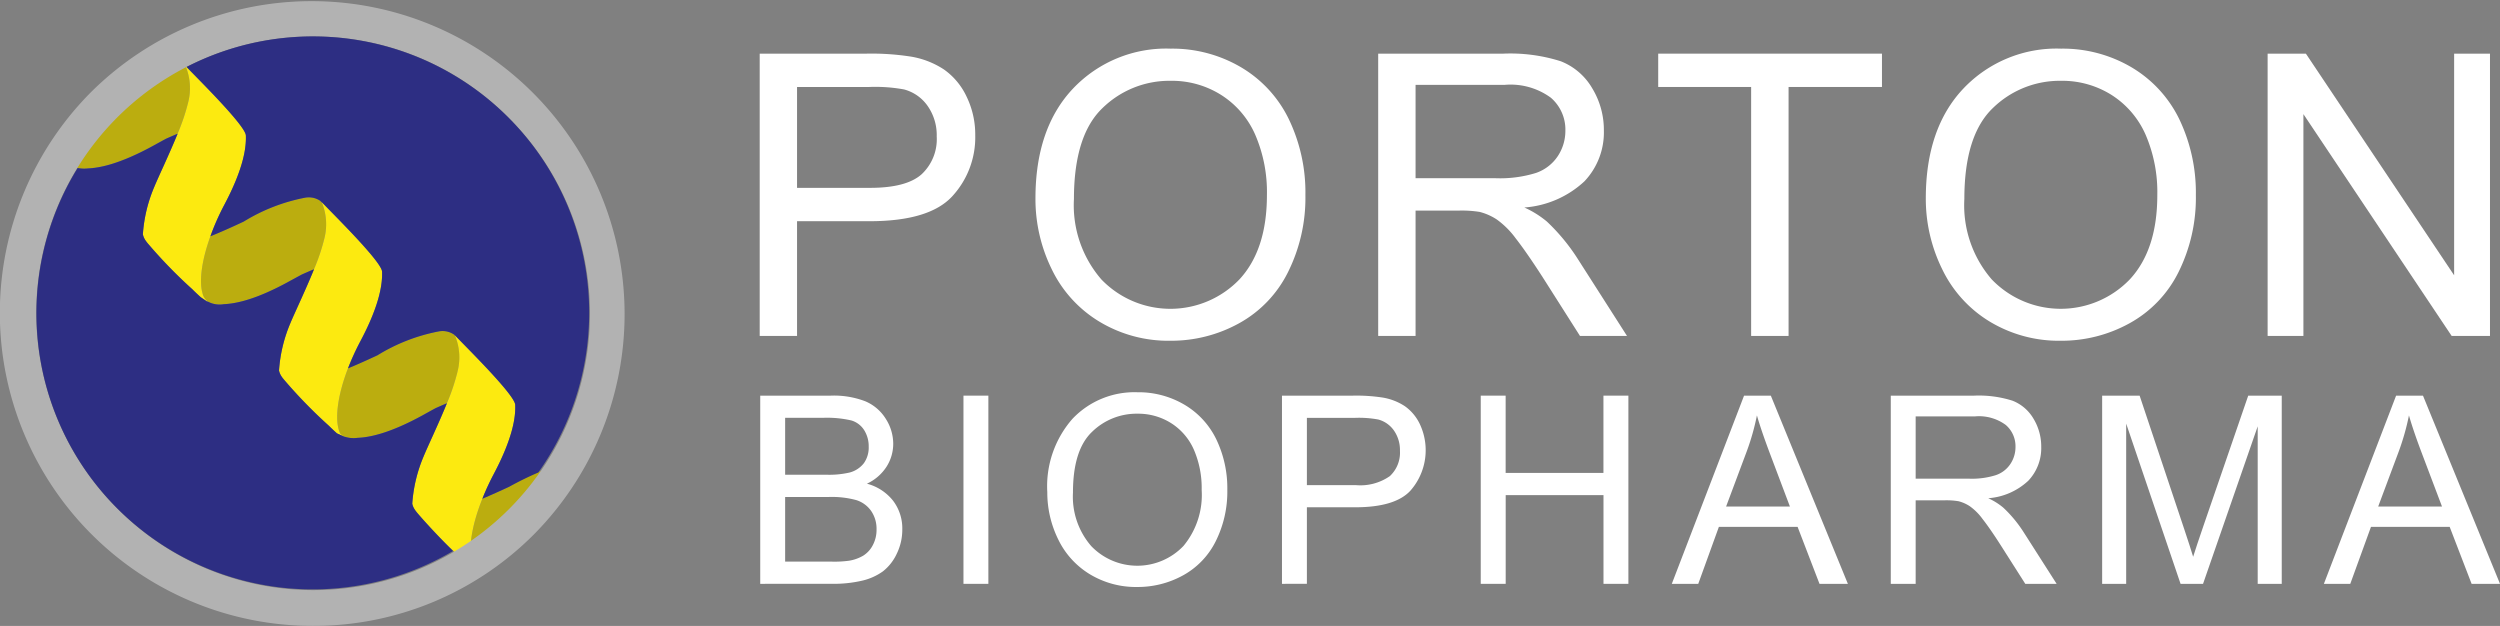 <svg xmlns="http://www.w3.org/2000/svg" width="242.842" height="60.798" viewBox="0 0 242.842 60.798">
  <rect x="0" y="0" width="242.842" height="60.798" fill="#808080" stroke="none"/>
  <g id="Group_7" data-name="Group 7" transform="translate(-2.141 -1.713)">
    <g id="Group_1" data-name="Group 1" transform="translate(75.936 6.438)">
      <path id="Path_1" data-name="Path 1" d="M59.253,33.167V5.746H69.6a24.834,24.834,0,0,1,4.172.262,8.29,8.29,0,0,1,3.385,1.28,6.7,6.7,0,0,1,2.2,2.649,8.417,8.417,0,0,1,.833,3.738A8.444,8.444,0,0,1,77.959,19.6q-2.227,2.423-8.045,2.423H62.881V33.167Zm3.628-14.385H69.97q3.52,0,5-1.309a4.662,4.662,0,0,0,1.478-3.685,4.944,4.944,0,0,0-.871-2.945A4.065,4.065,0,0,0,73.28,9.224,15.466,15.466,0,0,0,69.9,8.983H62.881Z" transform="translate(-59.253 -5.26)" fill="#fff"/>
      <path id="Path_2" data-name="Path 2" d="M79.983,19.922q0-6.828,3.666-10.691A12.463,12.463,0,0,1,93.112,5.37a13.146,13.146,0,0,1,6.847,1.813,11.847,11.847,0,0,1,4.646,5.06,16.429,16.429,0,0,1,1.6,7.361,16.155,16.155,0,0,1-1.685,7.465,11.493,11.493,0,0,1-4.768,4.984,13.625,13.625,0,0,1-6.661,1.691,12.962,12.962,0,0,1-6.919-1.868,12.041,12.041,0,0,1-4.621-5.108A15.441,15.441,0,0,1,79.983,19.922Zm3.738.057a11,11,0,0,0,2.666,7.81,9.3,9.3,0,0,0,13.432-.028q2.648-2.88,2.648-8.174a14.036,14.036,0,0,0-1.133-5.847,8.689,8.689,0,0,0-3.309-3.87,8.964,8.964,0,0,0-4.892-1.376A9.294,9.294,0,0,0,86.5,11.139Q83.724,13.789,83.721,19.979Z" transform="translate(-53.197 -5.37)" fill="#fff"/>
      <path id="Path_3" data-name="Path 3" d="M105.749,33.167V5.746h12.158a16.2,16.2,0,0,1,5.575.739,6.107,6.107,0,0,1,3.049,2.61,7.785,7.785,0,0,1,1.14,4.132,6.9,6.9,0,0,1-1.888,4.92,9.574,9.574,0,0,1-5.838,2.544,9.433,9.433,0,0,1,2.189,1.364,18.96,18.96,0,0,1,3.012,3.648l4.771,7.463H125.35l-3.626-5.706q-1.593-2.467-2.622-3.778a8.263,8.263,0,0,0-1.84-1.832,5.494,5.494,0,0,0-1.656-.73,11,11,0,0,0-2.02-.129H109.38V33.167Zm3.631-15.319h7.8a11.763,11.763,0,0,0,3.892-.513,4.159,4.159,0,0,0,2.131-1.646,4.449,4.449,0,0,0,.729-2.461,4.082,4.082,0,0,0-1.411-3.2,6.623,6.623,0,0,0-4.463-1.252H109.38Z" transform="translate(-45.671 -5.26)" fill="#fff"/>
      <path id="Path_4" data-name="Path 4" d="M135.827,33.167V8.983H126.8V5.746h21.735V8.983h-9.072V33.167Z" transform="translate(-39.522 -5.26)" fill="#fff"/>
      <path id="Path_5" data-name="Path 5" d="M146.916,19.922q0-6.828,3.667-10.691a12.471,12.471,0,0,1,9.466-3.861A13.15,13.15,0,0,1,166.9,7.183a11.893,11.893,0,0,1,4.649,5.06,16.532,16.532,0,0,1,1.6,7.361,16.2,16.2,0,0,1-1.681,7.465,11.486,11.486,0,0,1-4.774,4.984,13.613,13.613,0,0,1-6.653,1.691,12.983,12.983,0,0,1-6.927-1.868,12.06,12.06,0,0,1-4.618-5.108A15.462,15.462,0,0,1,146.916,19.922Zm3.745.057a11,11,0,0,0,2.663,7.81,9.3,9.3,0,0,0,13.429-.028q2.653-2.88,2.651-8.174a14.077,14.077,0,0,0-1.133-5.847,8.718,8.718,0,0,0-3.308-3.87,8.976,8.976,0,0,0-4.892-1.376,9.3,9.3,0,0,0-6.639,2.646Q150.661,13.789,150.661,19.979Z" transform="translate(-33.645 -5.37)" fill="#fff"/>
      <path id="Path_6" data-name="Path 6" d="M172.613,33.167V5.746h3.717l14.4,21.529V5.746h3.482V33.167h-3.723l-14.4-21.547V33.167Z" transform="translate(-26.138 -5.26)" fill="#fff"/>
    </g>
    <g id="Group_3" data-name="Group 3" transform="translate(75.987 39.818)">
      <g id="Group_2" data-name="Group 2">
        <path id="Path_7" data-name="Path 7" d="M59.292,49.736V31.455h6.86a8.471,8.471,0,0,1,3.36.554,4.323,4.323,0,0,1,1.983,1.709,4.5,4.5,0,0,1,.716,2.411,4.136,4.136,0,0,1-.637,2.208,4.516,4.516,0,0,1-1.919,1.671A4.781,4.781,0,0,1,72.2,41.667a4.432,4.432,0,0,1,.892,2.768,5.323,5.323,0,0,1-.543,2.389,4.654,4.654,0,0,1-1.34,1.7,5.635,5.635,0,0,1-2,.9,12.089,12.089,0,0,1-2.95.308Zm2.42-10.6h3.951a8.85,8.85,0,0,0,2.306-.211,2.589,2.589,0,0,0,1.392-.91,2.624,2.624,0,0,0,.468-1.6,2.943,2.943,0,0,0-.435-1.6,2.22,2.22,0,0,0-1.248-.95,10.476,10.476,0,0,0-2.781-.255H61.712Zm0,8.443h4.551a10.493,10.493,0,0,0,1.645-.087,3.956,3.956,0,0,0,1.4-.5,2.624,2.624,0,0,0,.921-1.016,3.178,3.178,0,0,0,.362-1.541,3.05,3.05,0,0,0-.522-1.775A2.774,2.774,0,0,0,68.613,41.6a9.041,9.041,0,0,0-2.675-.3H61.712Z" transform="translate(-59.292 -31.129)" fill="#fff"/>
        <path id="Path_8" data-name="Path 8" d="M74.571,49.736V31.455H76.99V49.736Z" transform="translate(-54.829 -31.129)" fill="#fff"/>
        <path id="Path_9" data-name="Path 9" d="M80.873,40.906a9.933,9.933,0,0,1,2.445-7.126A8.3,8.3,0,0,1,89.626,31.2a8.769,8.769,0,0,1,4.568,1.209,7.9,7.9,0,0,1,3.1,3.374,10.968,10.968,0,0,1,1.066,4.906,10.768,10.768,0,0,1-1.122,4.976,7.674,7.674,0,0,1-3.18,3.323,9.106,9.106,0,0,1-4.441,1.128A8.644,8.644,0,0,1,85,48.874a8.033,8.033,0,0,1-3.079-3.406A10.3,10.3,0,0,1,80.873,40.906Zm2.494.036a7.32,7.32,0,0,0,1.779,5.207A6.2,6.2,0,0,0,94.1,46.13a7.757,7.757,0,0,0,1.768-5.448,9.357,9.357,0,0,0-.756-3.9A5.8,5.8,0,0,0,92.9,34.2a5.982,5.982,0,0,0-3.26-.917,6.189,6.189,0,0,0-4.423,1.766Q83.366,36.815,83.367,40.942Z" transform="translate(-52.988 -31.203)" fill="#fff"/>
        <path id="Path_10" data-name="Path 10" d="M98.515,49.736V31.455h6.9a16.856,16.856,0,0,1,2.782.172,5.554,5.554,0,0,1,2.257.855,4.482,4.482,0,0,1,1.465,1.765,5.945,5.945,0,0,1-.929,6.44Q109.5,42.3,105.627,42.3h-4.692v7.434Zm2.42-9.59h4.728a5.011,5.011,0,0,0,3.33-.873,3.11,3.11,0,0,0,.982-2.456,3.306,3.306,0,0,0-.578-1.964,2.714,2.714,0,0,0-1.529-1.079,10.383,10.383,0,0,0-2.256-.162h-4.677Z" transform="translate(-47.834 -31.129)" fill="#fff"/>
        <path id="Path_11" data-name="Path 11" d="M113.457,49.736V31.455h2.419v7.507h9.5V31.455H127.8V49.736h-2.419V41.119h-9.5v8.617Z" transform="translate(-43.469 -31.129)" fill="#fff"/>
        <path id="Path_12" data-name="Path 12" d="M127.821,49.736l7.018-18.281h2.6l7.485,18.281h-2.757L140.039,44.2h-7.645l-2.005,5.538Zm5.273-7.507h6.2l-1.91-5.064q-.872-2.306-1.295-3.791a22.962,22.962,0,0,1-.988,3.491Z" transform="translate(-39.273 -31.129)" fill="#fff"/>
        <path id="Path_13" data-name="Path 13" d="M144.283,49.736V31.455h8.107a10.786,10.786,0,0,1,3.715.491,4.086,4.086,0,0,1,2.036,1.74,5.213,5.213,0,0,1,.757,2.756,4.6,4.6,0,0,1-1.257,3.279,6.382,6.382,0,0,1-3.892,1.7,6.285,6.285,0,0,1,1.459.911,12.333,12.333,0,0,1,2.008,2.43l3.179,4.977H157.35l-2.418-3.8q-1.056-1.646-1.746-2.518a5.428,5.428,0,0,0-1.227-1.224,3.619,3.619,0,0,0-1.1-.486,7.159,7.159,0,0,0-1.343-.087H146.7v8.118ZM146.7,39.522h5.2a7.706,7.706,0,0,0,2.588-.344,2.757,2.757,0,0,0,1.424-1.1,2.976,2.976,0,0,0,.486-1.64,2.729,2.729,0,0,0-.943-2.133,4.384,4.384,0,0,0-2.969-.836H146.7Z" transform="translate(-34.465 -31.129)" fill="#fff"/>
        <path id="Path_14" data-name="Path 14" d="M160.173,49.736V31.455h3.64L168.139,44.4c.4,1.2.694,2.106.873,2.706.207-.664.535-1.641.976-2.931l4.374-12.718h3.256V49.736h-2.335v-15.3l-5.309,15.3H167.79l-5.283-15.564V49.736Z" transform="translate(-29.823 -31.129)" fill="#fff"/>
        <path id="Path_15" data-name="Path 15" d="M176.842,49.736l7.015-18.281h2.61l7.483,18.281h-2.759L189.06,44.2h-7.643l-2.012,5.538Zm5.274-7.507h6.2L186.4,37.165q-.874-2.306-1.295-3.791a23.407,23.407,0,0,1-.986,3.491Z" transform="translate(-24.953 -31.129)" fill="#fff"/>
      </g>
    </g>
    <g id="Group_4" data-name="Group 4" transform="translate(8.461 7.703)">
      <path id="Path_16" data-name="Path 16" d="M17.522,26.213a2.281,2.281,0,0,0,.328.419l.017.013a2.407,2.407,0,0,0,1.6.277c1.159-.05,3.118-.437,6.349-2.217.432-.235.835-.457,1.224-.665.4-.177.795-.349,1.187-.512a19.36,19.36,0,0,0,1.021-3.056A5.618,5.618,0,0,0,29,17.07l-.176-.189a1.994,1.994,0,0,0-1.447-.306A17.789,17.789,0,0,0,21.4,18.9c-1.032.486-2.177,1-3.239,1.429C17.262,22.822,16.995,25.025,17.522,26.213Z" transform="translate(-4.046 -3.366)" fill="#bbad0f"/>
      <path id="Path_17" data-name="Path 17" d="M7.032,15.875c.359.327.628.563.628.563a2.422,2.422,0,0,0,1.6.275c1.162-.053,3.119-.441,6.355-2.216.429-.238.833-.46,1.224-.669.375-.167.749-.331,1.123-.486a19.929,19.929,0,0,0,1.044-3.113,5.6,5.6,0,0,0-.253-3.41l-.137-.15a1.944,1.944,0,0,0-1.446-.3,8.442,8.442,0,0,0-.978.187,28.563,28.563,0,0,0-9.162,9.317Z" transform="translate(-7.032 -6.349)" fill="#bbad0f"/>
      <path id="Path_18" data-name="Path 18" d="M27.759,36.509a1.24,1.24,0,0,0,.152.216,2.483,2.483,0,0,0,1.551.243c1.164-.044,3.127-.433,6.359-2.21.428-.24.832-.461,1.22-.672.368-.162.738-.324,1.1-.477A19.7,19.7,0,0,0,39.2,30.474a5.569,5.569,0,0,0-.256-3.416c-.07-.076-.119-.128-.119-.128a1.968,1.968,0,0,0-1.447-.3A17.665,17.665,0,0,0,31.4,28.952c-.91.423-1.907.877-2.861,1.268C27.519,32.882,27.206,35.255,27.759,36.509Z" transform="translate(-1.056 -0.431)" fill="#bbad0f"/>
      <path id="Path_19" data-name="Path 19" d="M41.251,38.837c-.824.384-1.719.789-2.586,1.156-1.036,2.591-1.4,4.92-.979,6.272a28.661,28.661,0,0,0,9.554-9.754h-.017A17.7,17.7,0,0,0,41.251,38.837Z" transform="translate(1.872 2.462)" fill="#bbad0f"/>
    </g>
    <g id="Group_5" data-name="Group 5" transform="translate(16.017 7.992)">
      <path id="Path_20" data-name="Path 20" d="M16.994,6.637a.735.735,0,0,1,.053.1,5.6,5.6,0,0,1,.253,3.41,19.929,19.929,0,0,1-1.044,3.113c-.828,2.029-1.868,4.192-2.284,5.2a14.184,14.184,0,0,0-1.092,4.574,1.678,1.678,0,0,0,.283.629,4.181,4.181,0,0,0,.274.345c.017.019.039.041.056.065A46.72,46.72,0,0,0,17.715,28.4c.016.018.025.027.037.04.327.327.749.705.749.705l.636.435c.031.009.018-.014-.01-.048a2.281,2.281,0,0,1-.328-.419c-.527-1.187-.26-3.391.642-5.887a23.682,23.682,0,0,1,1.348-3.046c1.939-3.65,2.14-5.671,2.1-6.747C22.846,12.418,17.6,7.321,16.994,6.637Z" transform="translate(-12.88 -6.554)" fill="#fcea10"/>
      <path id="Path_21" data-name="Path 21" d="M16.018,6.578a.382.382,0,0,0,.059.078C16.044,6.6,16.015,6.558,16.018,6.578Z" transform="translate(-11.963 -6.573)" fill="#fcea10"/>
      <path id="Path_22" data-name="Path 22" d="M27.235,16.876c.014.028.032.056.056.1a5.618,5.618,0,0,1,.248,3.4,19.361,19.361,0,0,1-1.021,3.056c-.83,2.047-1.889,4.246-2.31,5.264a14.227,14.227,0,0,0-1.092,4.577,1.673,1.673,0,0,0,.284.628,1.272,1.272,0,0,0,.085.116c.04.049.09.111.151.183a47.351,47.351,0,0,0,4.317,4.435.319.319,0,0,1,.036.036c.328.326.752.705.752.705l.777.349c-.319-.193-.174-.08-.35-.224a.394.394,0,0,1-.132-.152c-.553-1.253-.24-3.627.78-6.289a24.486,24.486,0,0,1,1.209-2.645c1.939-3.648,2.141-5.674,2.1-6.747C33.087,22.658,27.854,17.574,27.235,16.876Z" transform="translate(-9.89 -3.563)" fill="#fcea10"/>
      <path id="Path_23" data-name="Path 23" d="M26.254,16.814a.321.321,0,0,0,.065.081C26.28,16.832,26.253,16.8,26.254,16.814Z" transform="translate(-8.973 -3.582)" fill="#fcea10"/>
      <path id="Path_24" data-name="Path 24" d="M43.136,33.681c-.039-1.017-5.307-6.131-5.892-6.8.014.025.028.052.049.09a5.569,5.569,0,0,1,.256,3.416A19.7,19.7,0,0,1,36.5,33.527c-.822,2.023-1.859,4.177-2.273,5.187a14.234,14.234,0,0,0-1.093,4.573,1.636,1.636,0,0,0,.266.6l.013.021c.031.045.1.138.2.261a47.285,47.285,0,0,0,4.352,4.478.06.06,0,0,1,.032.032c.227.225.494.465.641.6.044-.031.089-.057.134-.087.065-.039.131-.079.194-.121-.425-1.352-.057-3.681.979-6.272a24.011,24.011,0,0,1,1.092-2.371C42.976,36.776,43.18,34.758,43.136,33.681Z" transform="translate(-6.965 -0.639)" fill="#fcea10"/>
      <path id="Path_25" data-name="Path 25" d="M36.268,26.827a.318.318,0,0,0,.059.078C36.291,26.845,36.267,26.809,36.268,26.827Z" transform="translate(-6.048 -0.657)" fill="#fcea10"/>
    </g>
    <path id="Path_26" data-name="Path 26" d="M32.528,62.511a30.4,30.4,0,0,1-21.5-51.894,30.4,30.4,0,0,1,42.993,42.99A30.2,30.2,0,0,1,32.528,62.511Zm0-57.259A26.861,26.861,0,0,0,13.531,51.106a26.861,26.861,0,1,0,37.99-37.984A26.683,26.683,0,0,0,32.525,5.252Z" transform="translate(0 0)" fill="#b2b2b2"/>
    <g id="Group_6" data-name="Group 6" transform="translate(5.692 5.252)">
      <path id="Path_27" data-name="Path 27" d="M19.829,20.817a23.682,23.682,0,0,0-1.348,3.046c1.062-.425,2.207-.943,3.239-1.429A17.789,17.789,0,0,1,27.7,20.111a1.994,1.994,0,0,1,1.447.306l.176.189c-.023-.045-.041-.072-.056-.1a.321.321,0,0,1-.065-.081c0-.018.026.018.065.081.619.7,5.852,5.782,5.892,6.794.04,1.074-.162,3.1-2.1,6.747a24.486,24.486,0,0,0-1.209,2.645c.954-.39,1.951-.845,2.861-1.268A17.664,17.664,0,0,1,40.682,33.1a1.968,1.968,0,0,1,1.447.3s.049.052.119.128c-.021-.039-.035-.066-.049-.09a.318.318,0,0,1-.059-.078c0-.018.023.018.059.078.585.664,5.853,5.778,5.892,6.8.044,1.076-.16,3.095-2.1,6.753A24.009,24.009,0,0,0,44.9,49.358c.867-.367,1.761-.773,2.586-1.156,1.118-.607,2.051-1.054,2.847-1.39A26.842,26.842,0,0,0,16.167,7.417c.992,1.049,5.722,5.689,5.758,6.652C21.969,15.146,21.768,17.166,19.829,20.817Z" transform="translate(-1.595 -4.452)" fill="#2d2e83"/>
      <path id="Path_28" data-name="Path 28" d="M41.863,48.592c-.1-.123-.173-.216-.2-.261l-.013-.021a1.636,1.636,0,0,1-.266-.6,14.235,14.235,0,0,1,1.093-4.573c.413-1.009,1.451-3.163,2.273-5.187-.366.152-.735.315-1.1.477-.388.211-.792.432-1.22.672-3.232,1.777-5.194,2.166-6.359,2.21a2.89,2.89,0,0,1-1.277-.115c.021.012.028.016.056.032l-.777-.349s-.424-.38-.752-.706a.319.319,0,0,0-.036-.036A47.351,47.351,0,0,1,28.961,35.7c-.061-.072-.111-.134-.151-.183a1.272,1.272,0,0,1-.085-.116,1.673,1.673,0,0,1-.284-.628,14.227,14.227,0,0,1,1.092-4.577c.421-1.018,1.481-3.217,2.31-5.264-.393.163-.789.335-1.187.512-.389.208-.792.43-1.224.665-3.232,1.781-5.19,2.167-6.349,2.217a2.407,2.407,0,0,1-1.6-.277l-.017-.013c.028.034.041.057.01.048l-.636-.435s-.423-.379-.749-.705c-.013-.013-.022-.022-.037-.04a46.72,46.72,0,0,1-4.223-4.322c-.017-.023-.039-.045-.056-.065a4.181,4.181,0,0,1-.274-.345,1.678,1.678,0,0,1-.283-.629,14.184,14.184,0,0,1,1.092-4.574c.416-1.012,1.456-3.175,2.284-5.2-.373.155-.748.319-1.123.486-.39.209-.795.432-1.224.669-3.235,1.775-5.193,2.163-6.355,2.216a3.423,3.423,0,0,1-1.009-.041A26.828,26.828,0,0,0,45.349,52.3C44.187,51.184,42.466,49.313,41.863,48.592Z" transform="translate(-4.89 -2.317)" fill="#2d2e83"/>
    </g>
  </g>
</svg>

